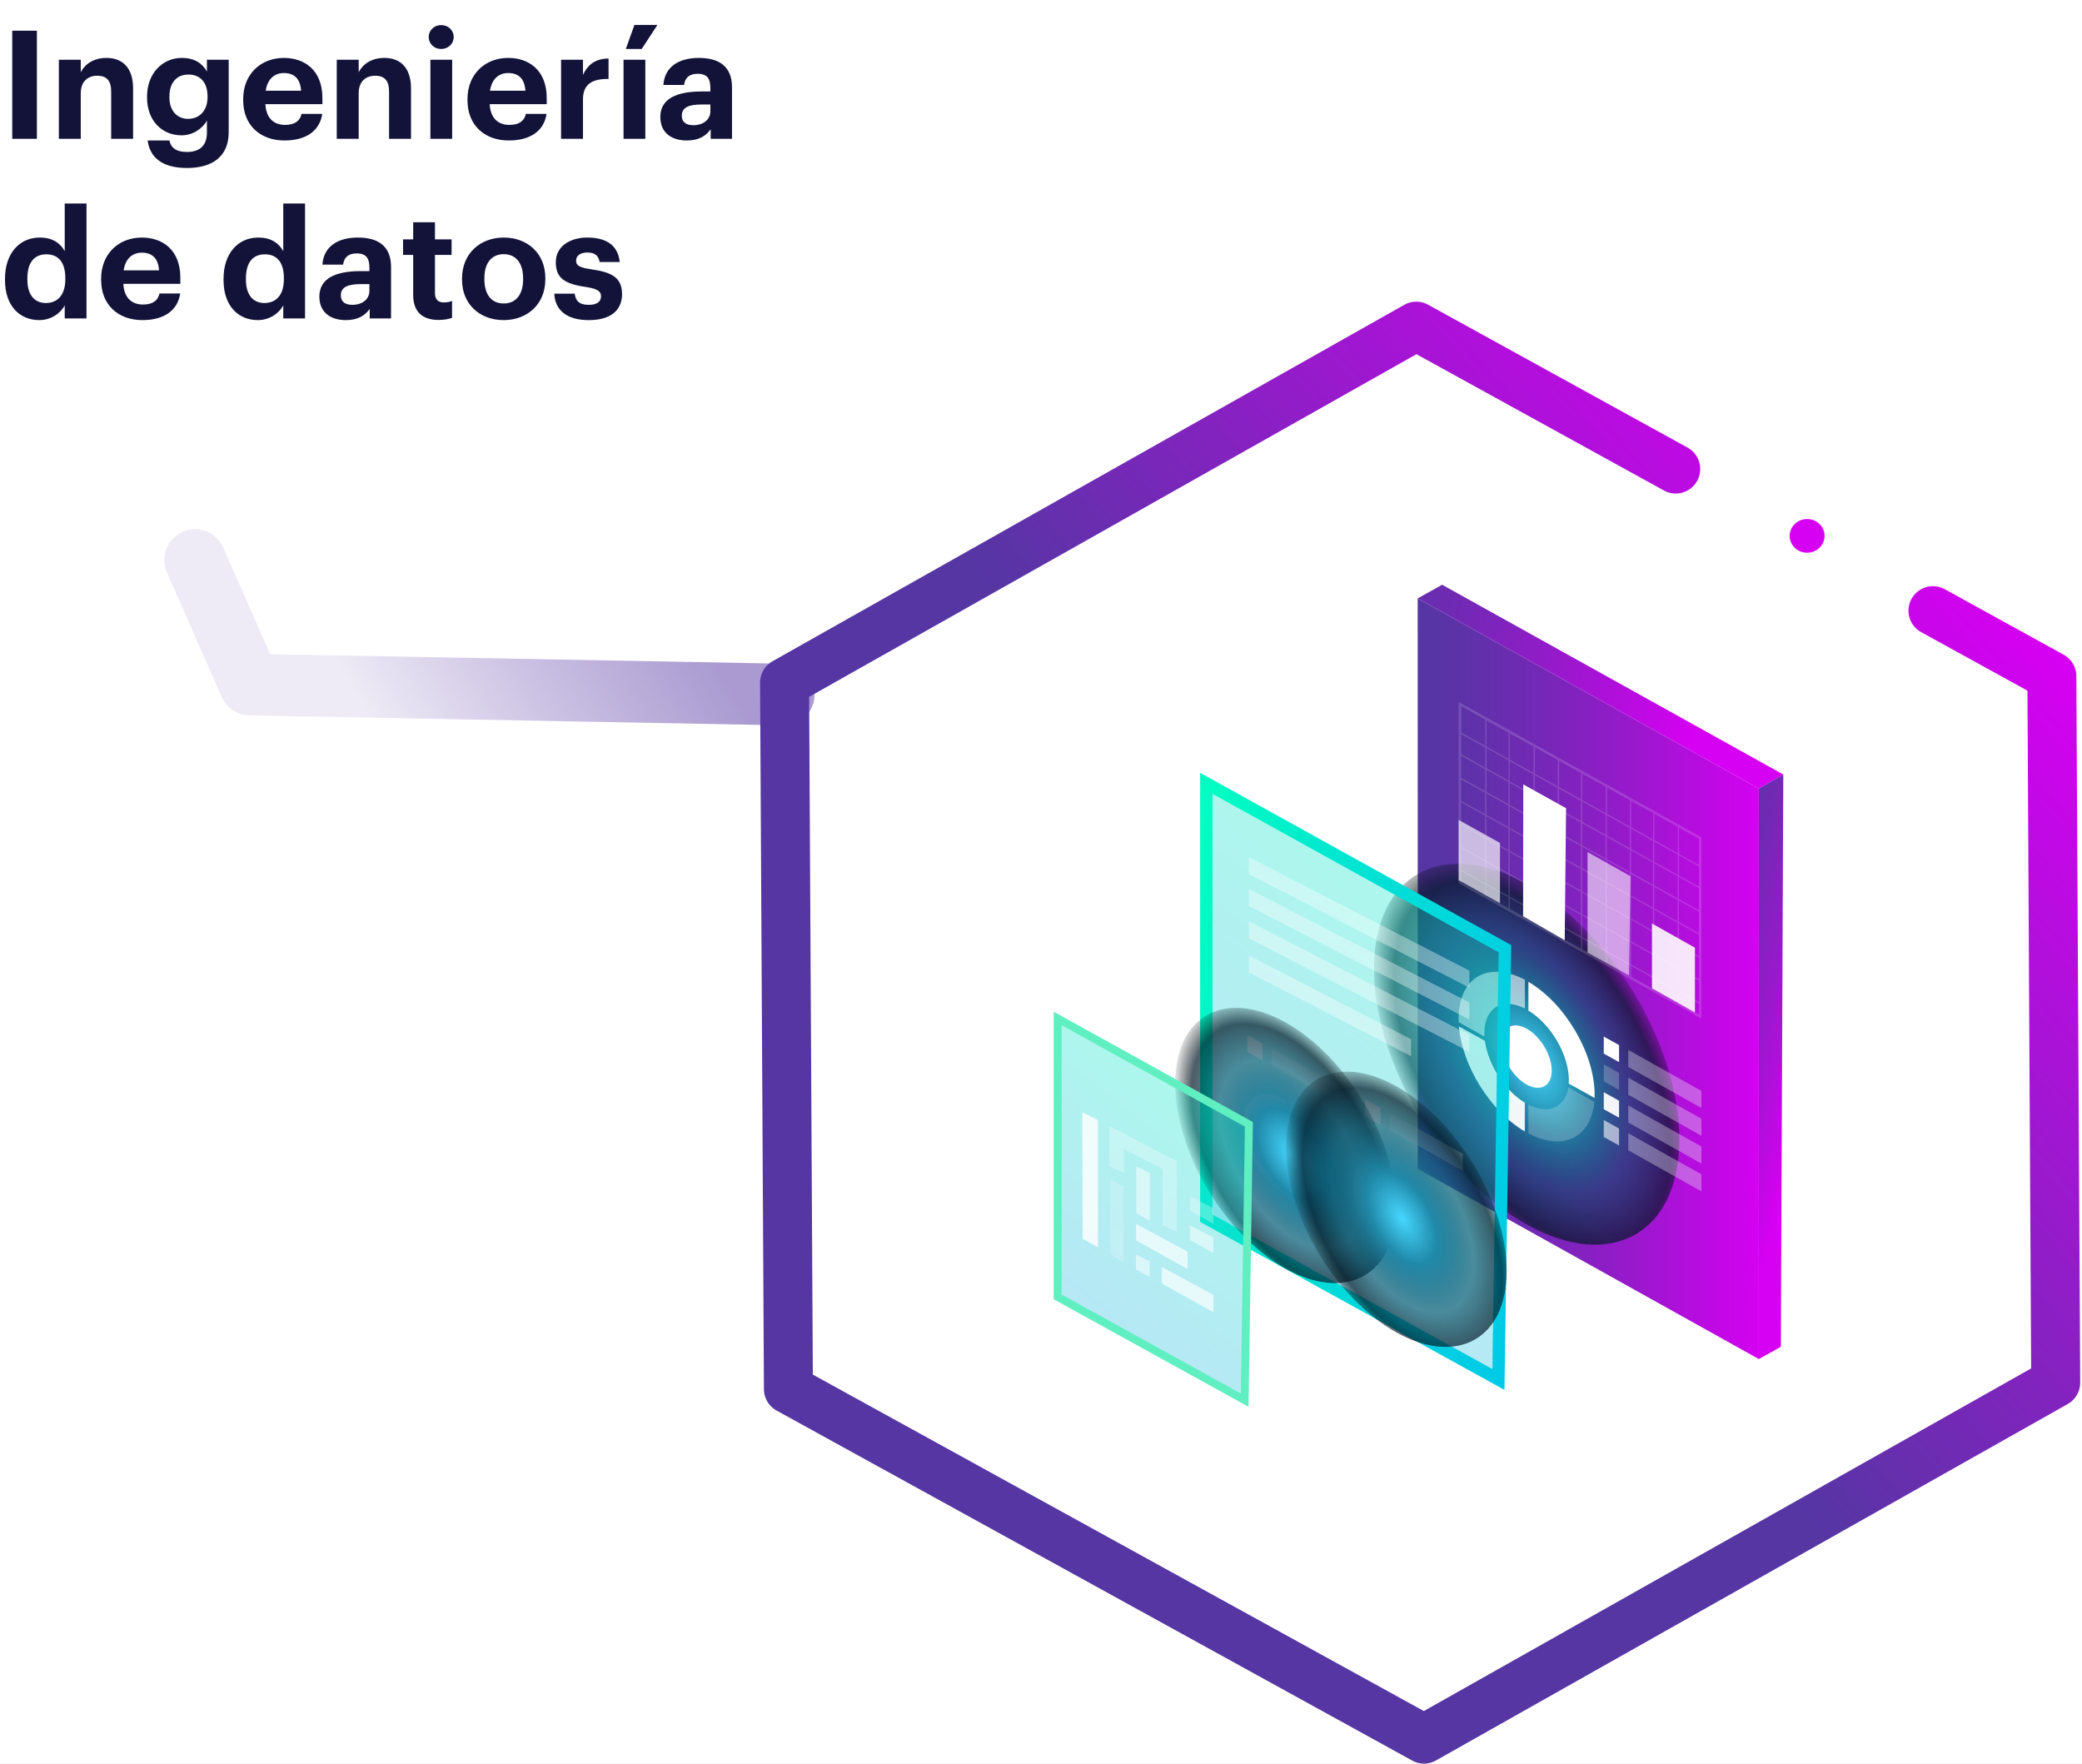 <svg xmlns="http://www.w3.org/2000/svg" width="255" height="216" viewBox="0 0 255 216" fill="none"><rect width="255" height="216" fill="#D9D9D9"></rect><g clip-path="url(#clip0_1816_600)"><rect width="360" height="5754" transform="translate(-49 -1428)" fill="white"></rect><path d="M173.636 73.283L215.414 96.572L215.421 166.444L173.643 143.155L173.636 73.283Z" fill="url(#paint0_linear_1816_600)"></path><path d="M173.636 73.283L176.631 71.613L218.416 94.853L215.414 96.572L173.636 73.283Z" fill="url(#paint1_linear_1816_600)"></path><path d="M215.421 166.444L215.414 96.572L218.416 94.853L218.116 164.939L215.421 166.444Z" fill="url(#paint2_linear_1816_600)"></path><path style="mix-blend-mode:screen" d="M168.274 118.68C168.274 107.16 176.653 102.487 186.983 108.25C197.313 114.014 205.691 128.019 205.691 139.539C205.691 151.059 197.313 155.731 186.983 149.968C176.653 144.205 168.274 130.2 168.274 118.68Z" fill="url(#paint3_radial_1816_600)"></path><path d="M186.983 132.823C185.289 131.877 183.916 129.585 183.916 127.694C183.916 125.803 185.289 125.044 186.983 125.982C188.677 126.928 190.05 129.22 190.05 131.111C190.05 133.002 188.677 133.761 186.983 132.823Z" fill="white"></path><path opacity="0.22" d="M192.087 133.168L195.268 134.942C194.861 139.332 191.422 141.043 187.197 138.807V135.287C189.678 136.55 191.701 135.625 192.08 133.168H192.087Z" fill="white"></path><path d="M192.137 132.705C192.144 132.574 192.151 132.436 192.151 132.291C192.151 129.185 189.957 125.437 187.197 123.767V120.247C191.694 122.883 195.304 129.006 195.304 134.051C195.304 134.189 195.304 134.334 195.297 134.465L192.13 132.698L192.137 132.705Z" fill="white"></path><path opacity="0.94" d="M181.871 127.473C182.257 130.358 184.281 133.547 186.754 135.045V138.565C182.529 136.087 179.09 130.545 178.683 125.699L181.864 127.473H181.871Z" fill="white"></path><path opacity="0.58" d="M181.807 126.521C181.807 126.666 181.807 126.804 181.821 126.949L178.654 125.182C178.654 125.037 178.647 124.899 178.647 124.754C178.647 119.708 182.257 117.617 186.761 119.991V123.511C184.009 122.103 181.807 123.408 181.807 126.514V126.521Z" fill="white"></path><path opacity="0.58" d="M198.299 138.206L196.426 137.164V139.249L198.299 140.291V138.206Z" fill="white"></path><path opacity="0.36" d="M208.386 145.902L199.429 140.878V138.793L208.386 143.818V145.902Z" fill="#E7E6F1"></path><path opacity="0.94" d="M198.299 134.804L196.426 133.761V135.846L198.299 136.888V134.804Z" fill="white"></path><path opacity="0.36" d="M208.386 142.5L199.429 137.475V135.39L208.386 140.415V142.5Z" fill="#E7E6F1"></path><path opacity="0.22" d="M198.299 131.401L196.426 130.359V132.436L198.299 133.478V131.401Z" fill="white"></path><path opacity="0.36" d="M208.386 139.097L199.429 134.072V131.987L208.386 137.012V139.097Z" fill="#E7E6F1"></path><path d="M198.299 127.991L196.426 126.949V129.033L198.299 130.075V127.991Z" fill="white"></path><path opacity="0.36" d="M208.386 135.694L199.429 130.669V128.585L208.386 133.609V135.694Z" fill="#E7E6F1"></path><path opacity="0.34" d="M147.75 95.936L184.323 116.188L183.523 168.943L147.75 149.195V95.936Z" fill="url(#paint4_linear_1816_600)"></path><path d="M147.75 95.936L184.323 116.188L183.523 168.943L147.75 149.195V95.936Z" stroke="url(#paint5_linear_1816_600)" stroke-width="1.52" stroke-miterlimit="10"></path><path d="M157.444 140.477L154.863 144.025C152.389 141.057 151.546 137.061 152.968 135.1C153.919 133.796 155.542 133.658 157.444 134.714V140.47V140.477Z" fill="white"></path><g opacity="0.87"><path d="M157.444 140.477L160.024 146.903C158.38 147.048 156.507 145.999 154.856 144.025L157.437 140.477H157.444Z" fill="white"></path></g><g opacity="0.43"><path d="M157.444 140.477L160.024 136.929C162.498 139.897 163.341 143.894 161.919 145.854C161.447 146.51 160.854 146.834 160.024 146.91L157.444 140.484V140.477Z" fill="white"></path></g><g opacity="0.18"><path d="M157.444 140.477V134.721C158.395 135.252 159.202 135.942 160.024 136.929L157.444 140.477Z" fill="white"></path></g><path opacity="0.69" d="M168.103 148.988L166.794 149.354C167.767 151.342 169.318 153.136 171.055 154.109V152.28C169.847 151.611 168.775 150.361 168.103 148.988Z" fill="white"></path><path d="M174.458 151.638C173.908 152.826 172.585 153.143 171.048 152.287V154.116C173.264 155.352 175.173 154.896 175.974 153.185L174.458 151.645V151.638Z" fill="white"></path><path opacity="0.26" d="M171.055 144.066V142.237C168.839 141.002 166.93 141.457 166.13 143.169L167.645 144.708C168.196 143.521 169.518 143.204 171.055 144.06V144.066Z" fill="white"></path><path d="M167.366 146.117C167.366 145.564 167.466 145.088 167.645 144.708L166.13 143.169C165.872 143.721 165.729 144.405 165.729 145.205C165.729 146.538 166.122 147.987 166.794 149.354L168.103 148.988C167.638 148.042 167.366 147.041 167.366 146.117Z" fill="white"></path><path opacity="0.06" d="M174 147.359L175.309 146.993C174.336 145.005 172.792 143.211 171.048 142.237V144.066C172.256 144.736 173.321 145.985 174 147.359Z" fill="white"></path><path opacity="0.26" d="M174.737 150.23C174.737 150.782 174.637 151.259 174.458 151.638L175.974 153.178C176.231 152.625 176.374 151.942 176.374 151.141C176.374 149.809 175.981 148.36 175.309 146.993L174 147.359C174.465 148.305 174.737 149.305 174.737 150.23Z" fill="white"></path><path d="M169.204 147.09C169.204 145.978 170.011 145.523 171.012 146.082C172.013 146.641 172.821 147.994 172.821 149.112C172.821 150.23 172.013 150.679 171.012 150.12C170.011 149.561 169.204 148.208 169.204 147.09Z" fill="white"></path><path d="M154.627 127.784L152.754 126.742V128.826L154.627 129.868V127.784Z" fill="white"></path><path opacity="0.36" d="M164.714 135.487L155.75 130.455V128.377L164.714 133.402V135.487Z" fill="white"></path><path opacity="0.36" d="M179.963 120.958L152.961 107.056V104.972L179.963 118.873V120.958Z" fill="white"></path><path opacity="0.36" d="M179.963 124.857L152.961 110.956V108.871L179.963 122.773V124.857Z" fill="white"></path><path opacity="0.36" d="M179.963 128.819L152.961 114.918V112.833L179.963 126.735V128.819Z" fill="white"></path><path opacity="0.36" d="M172.821 129.351L152.961 119.094V117.009L172.821 127.266V129.351Z" fill="white"></path><path d="M169.075 135.687L167.202 134.645V136.729L169.075 137.772V135.687Z" fill="white"></path><path opacity="0.36" d="M179.162 143.39L170.204 138.358V136.274L179.162 141.306V143.39Z" fill="white"></path><path style="mix-blend-mode:screen" d="M143.918 132.747C143.918 124.422 149.973 121.047 157.444 125.209C164.914 129.371 170.969 139.497 170.969 147.821C170.969 156.146 164.914 159.521 157.444 155.359C149.973 151.197 143.925 141.071 143.925 132.747H143.918Z" fill="url(#paint6_radial_1816_600)"></path><path style="mix-blend-mode:screen" d="M157.487 140.56C157.487 132.236 163.542 128.861 171.012 133.023C178.483 137.185 184.538 147.311 184.538 155.635C184.538 163.959 178.483 167.334 171.012 163.172C163.542 159.01 157.494 148.884 157.494 140.56H157.487Z" fill="url(#paint7_radial_1816_600)"></path><path opacity="0.34" d="M129.542 124.726L152.961 137.696L152.447 171.476L129.542 158.831V124.726Z" fill="url(#paint8_linear_1816_600)"></path><path d="M129.542 124.726L152.961 137.696L152.447 171.476L129.542 158.831V124.726Z" stroke="#5FEFC0" stroke-width="0.97" stroke-miterlimit="10"></path><path opacity="0.67" d="M142.302 155.172V157.188L148.615 160.722V158.575L142.302 155.172Z" fill="white"></path><path opacity="0.67" d="M139.143 149.885V151.901L145.462 155.435V153.288L139.143 149.885Z" fill="white"></path><path opacity="0.5" d="M139.128 155.469L140.816 156.38V154.475L139.128 153.619V155.469Z" fill="white"></path><path opacity="0.19" d="M135.983 153.619L137.641 154.579V145.295L135.983 144.467V153.619Z" fill="white"></path><path opacity="0.5" d="M139.171 148.581L140.83 149.54V143.673L139.171 142.845V148.581Z" fill="white"></path><path opacity="0.5" d="M148.615 151.569L145.734 150.065V151.852L148.615 153.488V151.569Z" fill="white"></path><path opacity="0.27" d="M148.615 147.966L145.734 146.462V148.249L148.615 149.885V147.966Z" fill="white"></path><path opacity="0.82" d="M132.609 151.721L134.474 152.757V137.185L132.551 136.212L132.609 151.721Z" fill="white"></path><path opacity="0.27" d="M142.395 150.065L144.118 150.879V142.217L136.591 138.255L135.883 137.896V142.831L137.641 143.604V140.698L142.395 143.176V150.065Z" fill="white"></path><path opacity="0.89" d="M202.331 121.033L207.593 124.001V116.064L202.331 113.103V121.033Z" fill="white"></path><path opacity="0.58" d="M194.439 116.657L199.529 119.46L199.701 107.305L194.439 104.35V116.657Z" fill="white"></path><path opacity="0.67" d="M178.647 107.795L183.716 110.618V103.232L178.647 100.409V107.795Z" fill="white"></path><path d="M186.547 112.212L191.644 115.146L191.808 98.98L186.568 96.068L186.547 112.212Z" fill="white"></path><path opacity="0.15" d="M208.386 124.761V102.542L187.962 91.16C187.948 91.139 187.926 91.119 187.898 91.119L178.883 86.094L178.654 85.963V108.181L193.66 116.547C193.674 116.561 193.688 116.575 193.71 116.575L202.46 121.454V121.503C202.46 121.544 202.496 121.579 202.539 121.579C202.567 121.579 202.589 121.558 202.603 121.53L208.158 124.63L208.386 124.761ZM202.61 119.694V117.058L205.47 118.652V121.289L202.61 119.694ZM205.47 121.461V122.794L202.61 121.199V119.867L205.47 121.461ZM202.453 111.17L199.758 109.665V107.029L202.453 108.533V111.17ZM202.61 108.616L205.47 110.211V112.847L202.61 111.253V108.616ZM199.608 109.582L196.805 108.016V105.379L199.608 106.946V109.582ZM193.789 103.702L196.648 105.296V107.933L193.789 106.338V103.702ZM193.631 106.256L190.936 104.751V102.114L193.631 103.619V106.256ZM196.798 105.206V102.494L199.601 104.061V106.773L196.798 105.206ZM196.641 105.124L193.781 103.529V100.816L196.641 102.411V105.124ZM193.624 103.446L190.929 101.942V99.229L193.624 100.734V103.446ZM190.772 101.859L187.969 100.292V97.579L190.772 99.146V101.859ZM190.772 102.031V104.668L187.969 103.101V100.464L190.772 102.031ZM187.812 103.018L184.895 101.396V98.76L187.812 100.382V103.018ZM184.745 101.307L182.05 99.802V97.165L184.745 98.67V101.307ZM181.893 99.719L178.948 98.076V95.439L181.893 97.082V99.719ZM178.948 98.249L181.893 99.892V102.528L178.948 100.885V98.249ZM182.05 99.974L184.745 101.479V104.116L182.05 102.611V99.974ZM184.903 101.562L187.819 103.184V105.821L184.903 104.199V101.562ZM187.969 103.274L190.772 104.841V107.477L187.969 105.91V103.274ZM190.772 107.65V110.293L187.969 108.727V106.083L190.772 107.65ZM190.929 107.733L193.624 109.237V111.881L190.929 110.376V107.733ZM190.929 107.56V104.923L193.624 106.428V109.065L190.929 107.56ZM193.781 106.511L196.641 108.105V110.749L193.781 109.154V106.511ZM196.798 108.188L199.601 109.755V112.399L196.798 110.832V108.188ZM199.758 109.838L202.453 111.343V113.986L199.758 112.481V109.838ZM202.61 111.425L205.47 113.02V115.663L202.61 114.069V111.425ZM205.627 113.103L208.079 114.469V117.113L205.627 115.746V113.103ZM205.627 112.93V110.293L208.079 111.66V114.297L205.627 112.93ZM208.079 111.481L205.627 110.114V107.401L208.079 108.768V111.481ZM205.477 110.031L202.617 108.437V105.724L205.477 107.318V110.031ZM202.46 108.354L199.765 106.849V104.137L202.46 105.641V108.354ZM199.765 103.964V101.486L202.46 102.991V105.469L199.765 103.964ZM199.608 103.881L196.805 102.314V99.836L199.608 101.403V103.881ZM196.648 102.231L193.789 100.637V98.159L196.648 99.754V102.231ZM193.631 100.554L190.936 99.049V96.572L193.631 98.076V100.554ZM190.779 98.967L187.977 97.4V94.922L190.779 96.489V98.967ZM187.819 97.317L184.903 95.695V93.217L187.819 94.839V97.317ZM187.819 97.49V100.202L184.903 98.58V95.868L187.819 97.49ZM184.752 98.49L182.057 96.986V94.273L184.752 95.778V98.49ZM181.9 96.903L178.955 95.26V92.547L181.9 94.19V96.903ZM178.955 101.058L181.9 102.701V105.344L178.955 103.702V101.058ZM182.057 102.784L184.752 104.288V106.932L182.057 105.427V102.784ZM184.91 104.371L187.826 105.993V108.637L184.91 107.015V104.371ZM187.826 108.809V111.446L184.91 109.824V107.187L187.826 108.809ZM187.984 108.892L190.786 110.459V113.096L187.984 111.529V108.892ZM190.943 110.542L193.638 112.047V114.683L190.943 113.179V110.542ZM193.796 112.129L196.655 113.724V116.361L193.796 114.766V112.129ZM193.796 111.957V109.313L196.655 110.908V113.551L193.796 111.957ZM196.813 110.997L199.615 112.564V115.208L196.813 113.641V110.997ZM199.772 112.647L202.467 114.152V116.795L199.772 115.291V112.647ZM202.624 114.235L205.484 115.829V118.473L202.624 116.878V114.235ZM205.641 115.912L208.093 117.279V119.922L205.641 118.555V115.912ZM208.093 108.595L205.641 107.229V104.751L208.093 106.117V108.595ZM205.491 107.146L202.632 105.551V103.074L205.491 104.668V107.146ZM202.632 102.901V99.671L205.491 101.265V104.495L202.632 102.901ZM202.474 99.636V102.818L199.779 101.313V98.083L202.489 99.595C202.489 99.595 202.474 99.622 202.474 99.636ZM199.622 101.231L196.82 99.664V96.433L199.622 98V101.231ZM196.662 99.581L193.803 97.987V94.756L196.662 96.351V99.581ZM193.646 97.904L190.95 96.399V93.169L193.646 94.673V97.904ZM190.793 96.316L187.991 94.749V91.519L190.793 93.086V96.316ZM187.834 94.666L184.917 93.044V89.814L187.834 91.436V94.666ZM184.767 92.955L182.072 91.45V88.22L184.767 89.724V92.955ZM184.767 93.127V95.605L182.072 94.1V91.623L184.767 93.127ZM181.914 94.018L178.969 92.375V89.897L181.914 91.54V94.018ZM178.969 103.874L181.914 105.517V108.154L178.969 106.511V103.874ZM182.072 105.6L184.767 107.105V109.741L182.072 108.237V105.6ZM184.767 109.914V111.246L182.072 109.741V108.409L184.767 109.914ZM184.924 109.997L187.841 111.619V112.951L184.924 111.329V109.997ZM187.991 111.708L190.793 113.275V114.607L187.991 113.041V111.708ZM190.95 113.358L193.646 114.863V116.195L190.95 114.69V113.358ZM193.803 114.946L196.662 116.54V117.872L193.803 116.278V114.946ZM196.82 116.623L199.622 118.19V119.522L196.82 117.955V116.623ZM196.82 116.45V113.814L199.622 115.38V118.017L196.82 116.45ZM199.779 115.463L202.474 116.968V119.605L199.779 118.1V115.463ZM205.641 118.735L208.093 120.102V122.738L205.641 121.372V118.735ZM208.093 105.952L205.641 104.585V101.355L208.093 102.722V105.952ZM181.921 88.13V91.36L178.976 89.718V86.487L181.921 88.13ZM178.976 106.683L181.921 108.326V109.658L178.976 108.016V106.683ZM199.779 119.612V118.279L202.474 119.784V121.116L199.779 119.612ZM205.641 122.883V121.551L208.093 122.918V124.25L205.641 122.883Z" fill="white"></path><path d="M236.746 74.788L251.308 82.808L251.78 169.336L174.408 212.986L96.564 170.123L96.092 83.595L173.464 39.945L205.241 57.442" stroke="url(#paint9_linear_1816_600)" stroke-width="6" stroke-linecap="round" stroke-linejoin="round"></path><path d="M221.333 67.692C222.514 67.692 223.471 66.768 223.471 65.628C223.471 64.488 222.514 63.565 221.333 63.565C220.153 63.565 219.196 64.488 219.196 65.628C219.196 66.768 220.153 67.692 221.333 67.692Z" fill="#D600F2"></path><g opacity="0.5"><path d="M95.996 85.057L30.609 83.846L23.889 68.579" stroke="url(#paint10_linear_1816_600)" stroke-width="7.544" stroke-linecap="round" stroke-linejoin="round"></path></g><path d="M1.5 17V3.758H4.519V17H1.5ZM7.208 17V7.314H9.893V8.851C10.375 7.888 11.431 7.092 13.042 7.092C14.949 7.092 16.301 8.24 16.301 10.833V17H13.616V11.222C13.616 9.907 13.097 9.277 11.912 9.277C10.764 9.277 9.893 9.981 9.893 11.407V17H7.208ZM22.899 20.574C19.769 20.574 18.343 19.204 18.084 17.204H20.751C20.917 18.056 21.529 18.611 22.899 18.611C24.529 18.611 25.344 17.759 25.344 16.241V14.778C24.806 15.722 23.658 16.574 22.232 16.574C19.88 16.574 18.01 14.815 18.01 11.944V11.814C18.01 9.036 19.862 7.092 22.269 7.092C23.843 7.092 24.788 7.777 25.344 8.758V7.314H28.011V16.241C27.992 19.111 26.084 20.574 22.899 20.574ZM23.029 14.555C24.436 14.555 25.418 13.555 25.418 11.907V11.777C25.418 10.129 24.547 9.129 23.084 9.129C21.584 9.129 20.751 10.203 20.751 11.796V11.944C20.751 13.555 21.695 14.555 23.029 14.555ZM34.84 17.204C31.913 17.204 29.784 15.37 29.784 12.277V12.129C29.784 9.073 31.951 7.092 34.766 7.092C37.266 7.092 39.488 8.555 39.488 12.018V12.759H32.506C32.58 14.37 33.451 15.296 34.914 15.296C36.155 15.296 36.766 14.759 36.932 13.944H39.47C39.155 16.037 37.488 17.204 34.84 17.204ZM32.543 11.111H36.877C36.784 9.647 36.044 8.944 34.766 8.944C33.562 8.944 32.747 9.74 32.543 11.111ZM41.246 17V7.314H43.932V8.851C44.413 7.888 45.469 7.092 47.08 7.092C48.988 7.092 50.34 8.24 50.34 10.833V17H47.654V11.222C47.654 9.907 47.136 9.277 45.95 9.277C44.802 9.277 43.932 9.981 43.932 11.407V17H41.246ZM52.715 17V7.314H55.381V17H52.715ZM54.029 5.999C53.178 5.999 52.511 5.369 52.511 4.536C52.511 3.702 53.178 3.073 54.029 3.073C54.9 3.073 55.567 3.702 55.567 4.536C55.567 5.369 54.9 5.999 54.029 5.999ZM62.313 17.204C59.386 17.204 57.257 15.37 57.257 12.277V12.129C57.257 9.073 59.423 7.092 62.239 7.092C64.739 7.092 66.961 8.555 66.961 12.018V12.759H59.979C60.053 14.37 60.924 15.296 62.387 15.296C63.627 15.296 64.239 14.759 64.405 13.944H66.943C66.628 16.037 64.961 17.204 62.313 17.204ZM60.016 11.111H64.35C64.257 9.647 63.516 8.944 62.239 8.944C61.035 8.944 60.22 9.74 60.016 11.111ZM68.719 17V7.314H71.404V9.166C72.016 7.87 72.96 7.184 74.534 7.166V9.666C72.553 9.647 71.404 10.296 71.404 12.148V17H68.719ZM76.649 5.999L77.705 3.054H80.52L78.594 5.999H76.649ZM76.371 17V7.314H79.038V17H76.371ZM84.117 17.204C82.358 17.204 80.876 16.352 80.876 14.315C80.876 12.055 82.951 11.203 85.914 11.203H87.006V10.814C87.006 9.666 86.655 9.036 85.432 9.036C84.377 9.036 83.895 9.573 83.784 10.407H81.247C81.413 8.11 83.228 7.092 85.599 7.092C87.969 7.092 89.655 8.055 89.655 10.685V17H87.043V15.833C86.488 16.611 85.636 17.204 84.117 17.204ZM84.914 15.333C86.099 15.333 87.006 14.685 87.006 13.611V12.796H85.969C84.414 12.796 83.506 13.129 83.506 14.166C83.506 14.87 83.932 15.333 84.914 15.333ZM4.815 39.204C2.463 39.204 0.611 37.518 0.611 34.296V34.148C0.611 30.962 2.445 29.092 4.871 29.092C6.427 29.092 7.39 29.777 7.927 30.759V24.925H10.594V39H7.927V37.389C7.427 38.37 6.241 39.204 4.815 39.204ZM5.612 37.111C7.019 37.111 8.001 36.166 8.001 34.203V34.055C8.001 32.129 7.149 31.147 5.686 31.147C4.186 31.147 3.352 32.166 3.352 34.092V34.24C3.352 36.166 4.278 37.111 5.612 37.111ZM17.441 39.204C14.515 39.204 12.385 37.37 12.385 34.277V34.129C12.385 31.073 14.552 29.092 17.367 29.092C19.867 29.092 22.089 30.555 22.089 34.018V34.759H15.107C15.181 36.37 16.052 37.296 17.515 37.296C18.756 37.296 19.367 36.759 19.534 35.944H22.071C21.756 38.037 20.089 39.204 17.441 39.204ZM15.144 33.111H19.478C19.386 31.648 18.645 30.944 17.367 30.944C16.163 30.944 15.348 31.74 15.144 33.111ZM31.583 39.204C29.231 39.204 27.379 37.518 27.379 34.296V34.148C27.379 30.962 29.212 29.092 31.638 29.092C33.194 29.092 34.157 29.777 34.694 30.759V24.925H37.361V39H34.694V37.389C34.194 38.37 33.009 39.204 31.583 39.204ZM32.379 37.111C33.787 37.111 34.768 36.166 34.768 34.203V34.055C34.768 32.129 33.916 31.147 32.453 31.147C30.953 31.147 30.12 32.166 30.12 34.092V34.24C30.12 36.166 31.046 37.111 32.379 37.111ZM42.356 39.204C40.597 39.204 39.115 38.352 39.115 36.315C39.115 34.055 41.19 33.203 44.153 33.203H45.245V32.814C45.245 31.666 44.894 31.036 43.671 31.036C42.616 31.036 42.134 31.573 42.023 32.407H39.486C39.652 30.11 41.467 29.092 43.838 29.092C46.209 29.092 47.894 30.055 47.894 32.685V39H45.282V37.833C44.727 38.611 43.875 39.204 42.356 39.204ZM43.153 37.333C44.338 37.333 45.245 36.685 45.245 35.611V34.796H44.208C42.653 34.796 41.745 35.129 41.745 36.166C41.745 36.87 42.171 37.333 43.153 37.333ZM53.736 39.185C51.699 39.185 50.606 38.148 50.606 36.129V31.221H49.365V29.314H50.606V27.221H53.273V29.314H55.31V31.221H53.273V35.889C53.273 36.666 53.662 37.037 54.347 37.037C54.755 37.037 55.051 36.981 55.366 36.852V38.926C54.995 39.056 54.458 39.185 53.736 39.185ZM61.699 37.166C63.199 37.166 64.07 36.055 64.07 34.222V34.092C64.07 32.24 63.199 31.129 61.699 31.129C60.217 31.129 59.328 32.203 59.328 34.055V34.203C59.328 36.055 60.18 37.166 61.699 37.166ZM61.681 39.204C58.791 39.204 56.587 37.278 56.587 34.259V34.111C56.587 31.073 58.791 29.092 61.699 29.092C64.607 29.092 66.792 31.036 66.792 34.055V34.203C66.792 37.259 64.588 39.204 61.681 39.204ZM72.111 39.204C69.5 39.204 67.981 38.056 67.889 35.963H70.389C70.5 36.833 70.926 37.333 72.093 37.333C73.13 37.333 73.611 36.944 73.611 36.278C73.611 35.611 73.037 35.333 71.648 35.129C69.074 34.74 68.074 33.999 68.074 32.111C68.074 30.092 69.926 29.092 71.907 29.092C74.056 29.092 75.667 29.869 75.908 32.092H73.445C73.296 31.296 72.852 30.925 71.926 30.925C71.056 30.925 70.556 31.333 70.556 31.925C70.556 32.536 71.019 32.777 72.426 32.981C74.852 33.333 76.186 33.944 76.186 36.018C76.186 38.111 74.667 39.204 72.111 39.204Z" fill="#13133A"></path></g><defs><linearGradient id="paint0_linear_1816_600" x1="173.636" y1="119.86" x2="215.421" y2="119.86" gradientUnits="userSpaceOnUse"><stop stop-color="#5536A3"></stop><stop offset="0.14" stop-color="#5D32A8"></stop><stop offset="0.36" stop-color="#7428B6"></stop><stop offset="0.64" stop-color="#9A18CD"></stop><stop offset="0.96" stop-color="#CE03ED"></stop><stop offset="1" stop-color="#D600F2"></stop></linearGradient><linearGradient id="paint1_linear_1816_600" x1="162.048" y1="76.948" x2="207.835" y2="87.28" gradientUnits="userSpaceOnUse"><stop stop-color="#5536A3"></stop><stop offset="0.14" stop-color="#5D32A8"></stop><stop offset="0.36" stop-color="#7428B6"></stop><stop offset="0.64" stop-color="#9A18CD"></stop><stop offset="0.96" stop-color="#CE03ED"></stop><stop offset="1" stop-color="#D600F2"></stop></linearGradient><linearGradient id="paint2_linear_1816_600" x1="204.39" y1="128.012" x2="221.106" y2="131.783" gradientUnits="userSpaceOnUse"><stop stop-color="#5536A3"></stop><stop offset="0.14" stop-color="#5D32A8"></stop><stop offset="0.36" stop-color="#7428B6"></stop><stop offset="0.64" stop-color="#9A18CD"></stop><stop offset="0.96" stop-color="#CE03ED"></stop><stop offset="1" stop-color="#D600F2"></stop></linearGradient><radialGradient id="paint3_radial_1816_600" cx="0" cy="0" r="1" gradientUnits="userSpaceOnUse" gradientTransform="translate(187.666 130.181) rotate(-30.149) scale(21.416 38.743)"><stop stop-color="#46D7FF"></stop><stop offset="0.22" stop-color="#2089A9"></stop><stop offset="0.45" stop-color="#044C63" stop-opacity="0.6"></stop><stop offset="0.63" stop-color="#001826" stop-opacity="0.7"></stop><stop offset="0.75" stop-opacity="0"></stop><stop offset="0.78" stop-opacity="0"></stop><stop offset="0.92" stop-opacity="0"></stop></radialGradient><linearGradient id="paint4_linear_1816_600" x1="192.516" y1="100.92" x2="108.552" y2="206.54" gradientUnits="userSpaceOnUse"><stop stop-color="#00FFC1"></stop><stop offset="0.31" stop-color="#1CD0D8"></stop><stop offset="0.61" stop-color="#33AAEB"></stop><stop offset="0.85" stop-color="#4193F6"></stop><stop offset="1" stop-color="#478BFB"></stop></linearGradient><linearGradient id="paint5_linear_1816_600" x1="139.986" y1="127.038" x2="191.104" y2="138.573" gradientUnits="userSpaceOnUse"><stop stop-color="#00FFC1"></stop><stop offset="0.31" stop-color="#00E9CF"></stop><stop offset="0.73" stop-color="#00D2E0"></stop><stop offset="1" stop-color="#00CAE6"></stop></linearGradient><radialGradient id="paint6_radial_1816_600" cx="0" cy="0" r="1" gradientUnits="userSpaceOnUse" gradientTransform="translate(158.148 141.399) rotate(-30.149) scale(15.472 27.991)"><stop stop-color="#46D7FF"></stop><stop offset="0.22" stop-color="#2089A9"></stop><stop offset="0.45" stop-color="#044C63" stop-opacity="0.6"></stop><stop offset="0.63" stop-color="#001826" stop-opacity="0.7"></stop><stop offset="0.75" stop-opacity="0"></stop><stop offset="0.78" stop-opacity="0"></stop><stop offset="0.92" stop-opacity="0"></stop></radialGradient><radialGradient id="paint7_radial_1816_600" cx="0" cy="0" r="1" gradientUnits="userSpaceOnUse" gradientTransform="translate(171.731 149.229) rotate(-30.149) scale(15.472 27.991)"><stop stop-color="#46D7FF"></stop><stop offset="0.22" stop-color="#2089A9"></stop><stop offset="0.45" stop-color="#044C63" stop-opacity="0.6"></stop><stop offset="0.63" stop-color="#001826" stop-opacity="0.7"></stop><stop offset="0.75" stop-opacity="0"></stop><stop offset="0.78" stop-opacity="0"></stop><stop offset="0.92" stop-opacity="0"></stop></radialGradient><linearGradient id="paint8_linear_1816_600" x1="158.209" y1="127.915" x2="104.441" y2="195.553" gradientUnits="userSpaceOnUse"><stop stop-color="#00FFC1"></stop><stop offset="0.31" stop-color="#1CD0D8"></stop><stop offset="0.61" stop-color="#33AAEB"></stop><stop offset="0.85" stop-color="#4193F6"></stop><stop offset="1" stop-color="#478BFB"></stop></linearGradient><linearGradient id="paint9_linear_1816_600" x1="242.929" y1="70.032" x2="109.11" y2="187.567" gradientUnits="userSpaceOnUse"><stop stop-color="#D600F2"></stop><stop offset="0.52" stop-color="#5536A3"></stop></linearGradient><linearGradient id="paint10_linear_1816_600" x1="51.22" y1="97.315" x2="84.318" y2="76.545" gradientUnits="userSpaceOnUse"><stop stop-color="#5536A3" stop-opacity="0.2"></stop><stop offset="0.53" stop-color="#5536A3" stop-opacity="0.64"></stop><stop offset="1" stop-color="#5536A3"></stop></linearGradient><clipPath id="clip0_1816_600"><rect width="360" height="5754" fill="white" transform="translate(-49 -1428)"></rect></clipPath></defs></svg>